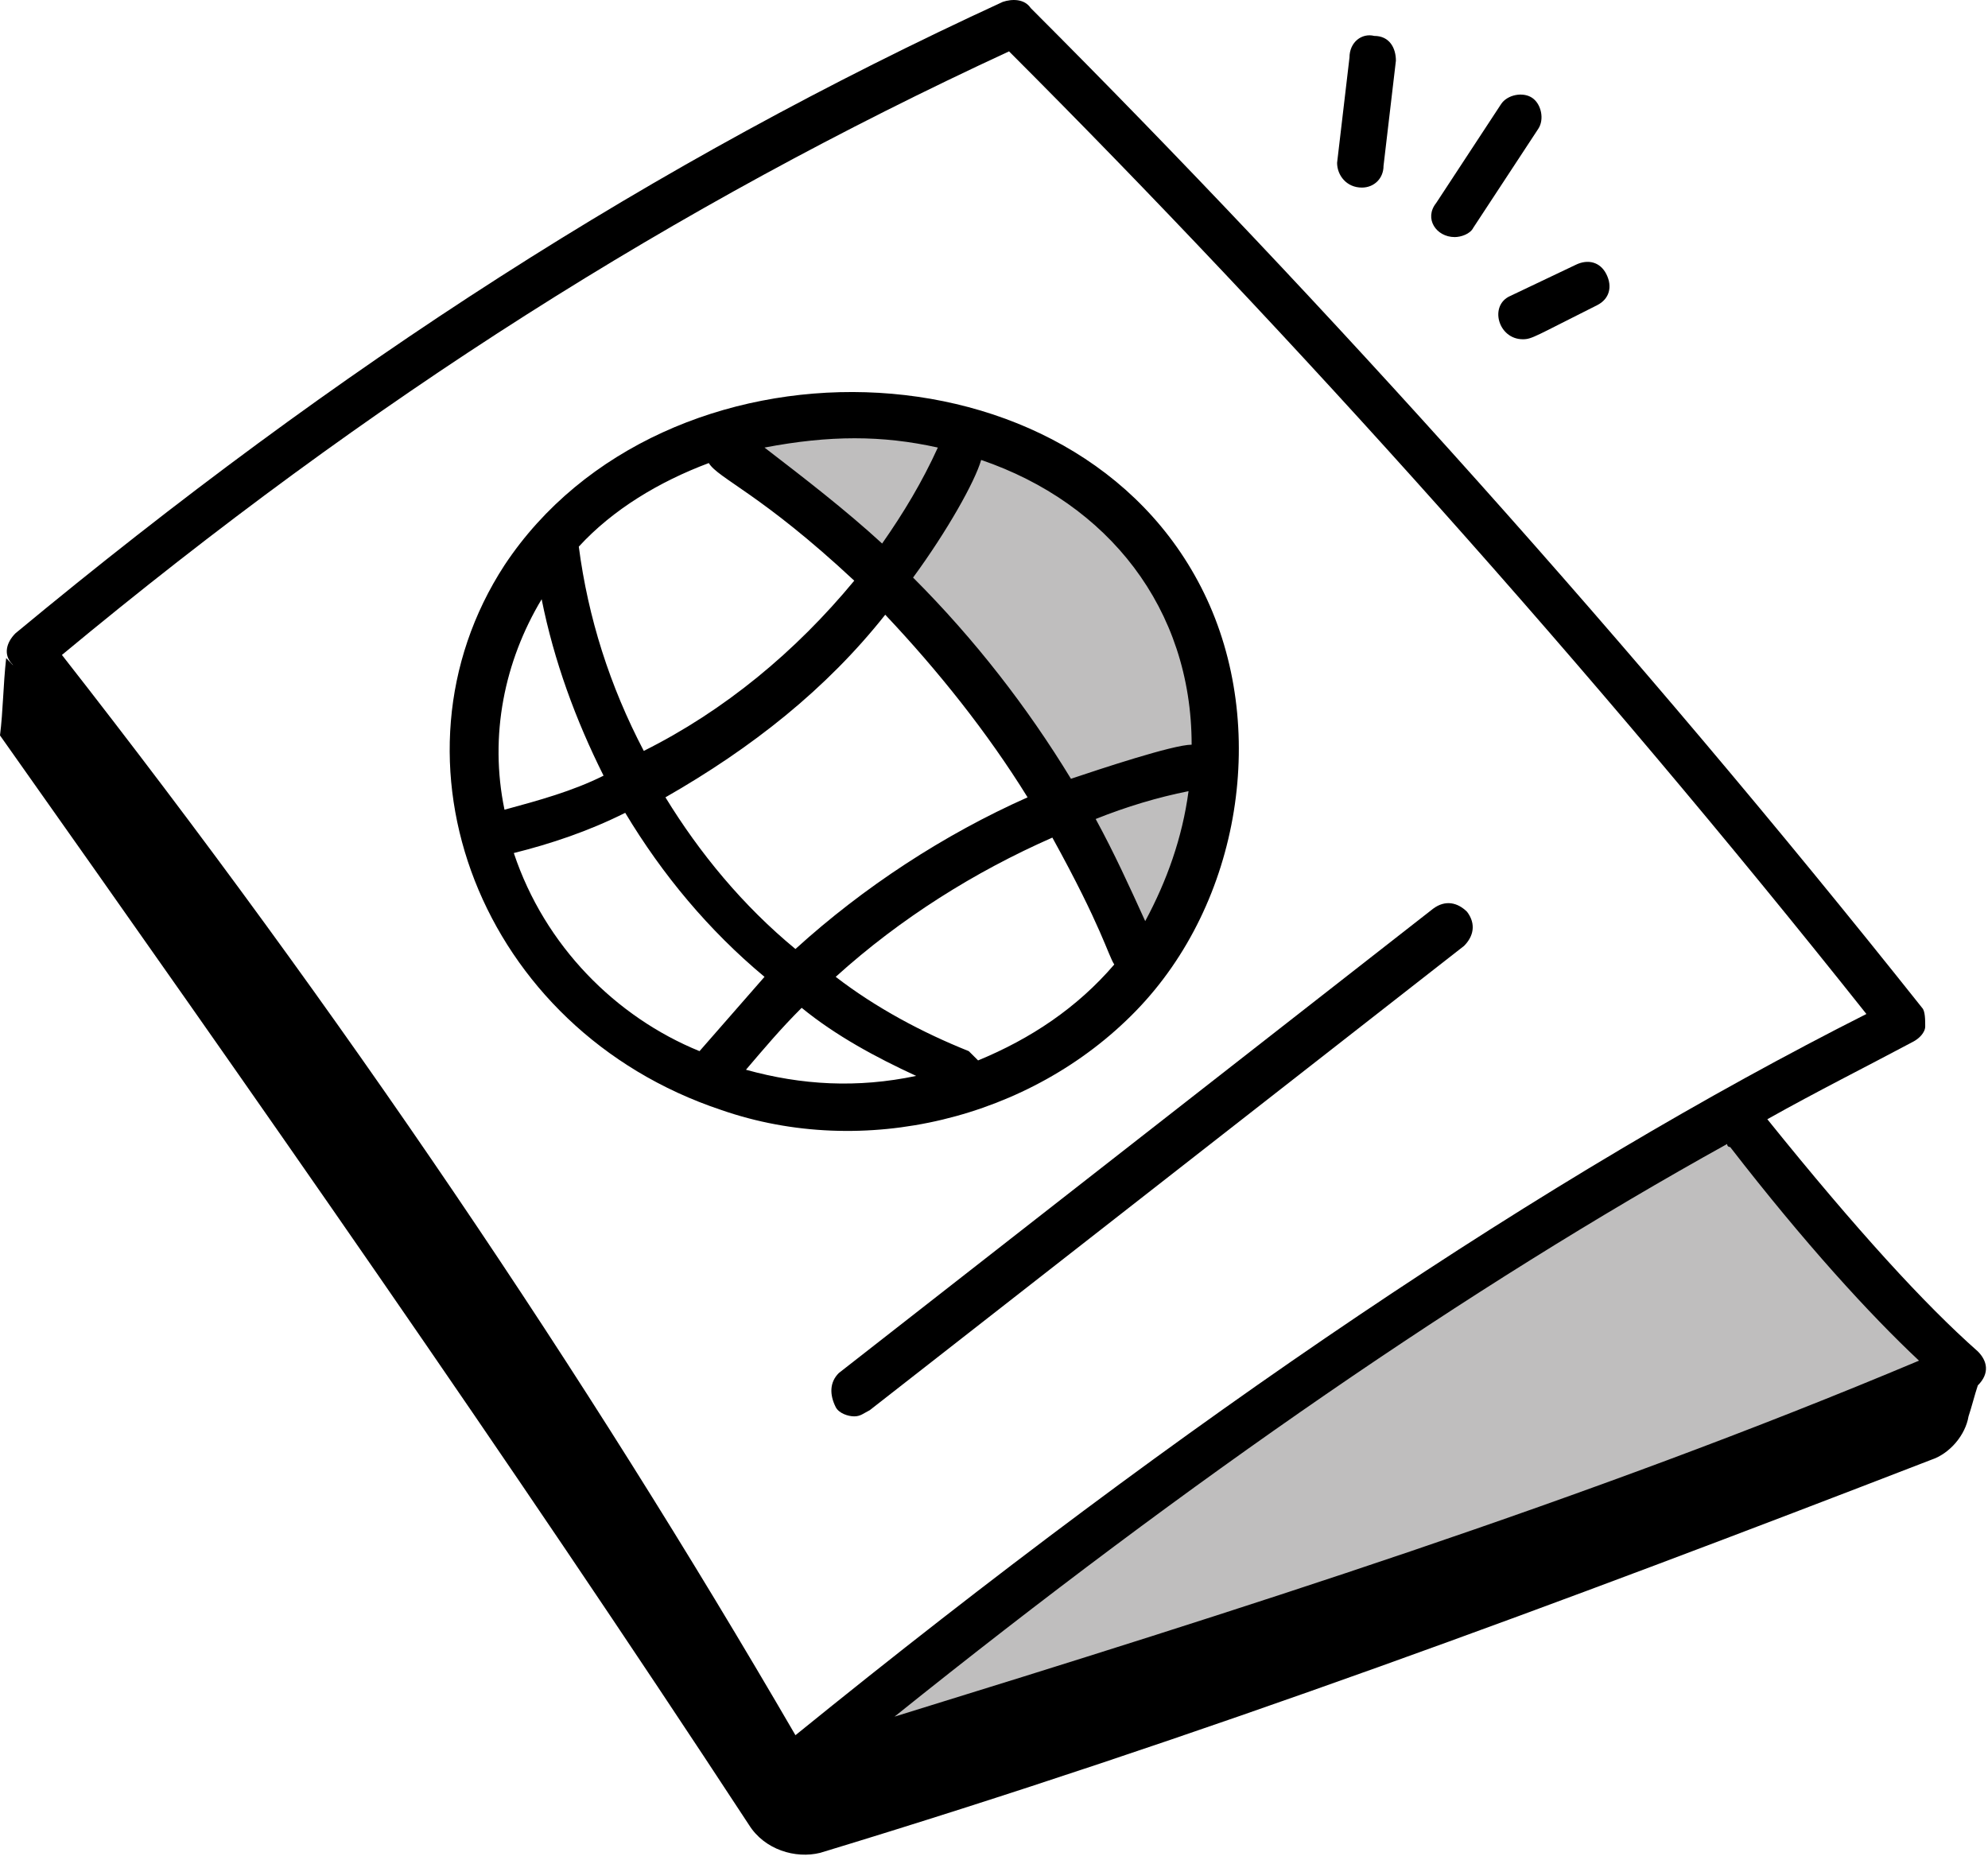 <svg width="48" height="45" viewBox="0 0 48 45" fill="none" xmlns="http://www.w3.org/2000/svg">
<path d="M31.5 33.5L20 42V43L23.5 42L45 35L47.5 33.5L44 29L42 26.5L31.5 33.5Z" fill="#BFBEBE"/>
<path d="M17.5 11L21.5 14L23 15.5L25.5 19.5L27.5 23.5L28.5 22L29.5 19.5V17L28.5 14L27 12.5L25 11.5L22.5 10H19.5L17.5 11Z" fill="#BFBEBE"/>
<path d="M27.427 24.407C29.968 21.792 30.64 17.532 29.071 14.319C26.007 8.041 15.993 7.892 12.181 13.646C9.117 18.354 11.584 24.856 17.413 26.799C20.85 27.995 24.886 27.023 27.427 24.407ZM23.616 25.603C23.541 25.529 23.466 25.454 23.391 25.379C22.27 24.931 21.149 24.333 20.178 23.585C21.747 22.166 23.541 21.045 25.409 20.223C26.605 22.39 26.754 23.062 26.904 23.287C26.007 24.333 24.886 25.08 23.616 25.603ZM20.626 14.02C19.206 15.739 17.488 17.159 15.544 18.13C14.722 16.561 14.199 14.916 13.975 13.198C14.797 12.301 15.918 11.628 17.114 11.18C17.338 11.553 18.384 11.927 20.626 14.02ZM21.374 14.842C22.644 16.187 23.84 17.682 24.811 19.251C22.794 20.148 20.85 21.418 19.206 22.913C17.936 21.867 16.89 20.596 16.067 19.251C18.16 18.055 19.954 16.635 21.374 14.842ZM27.651 22.24C27.277 21.418 26.904 20.596 26.455 19.774C27.203 19.475 27.95 19.251 28.697 19.102C28.548 20.223 28.174 21.269 27.651 22.24ZM28.772 17.98C28.324 17.98 26.53 18.578 25.858 18.803C24.811 17.084 23.541 15.44 22.046 13.945C22.868 12.824 23.541 11.628 23.69 11.105C26.754 12.151 28.772 14.692 28.772 17.98ZM22.644 10.806C22.27 11.628 21.822 12.376 21.299 13.123C20.402 12.301 19.43 11.553 18.459 10.806C20.028 10.507 21.299 10.507 22.644 10.806ZM13.078 14.468C13.377 15.963 13.9 17.383 14.573 18.728C13.826 19.102 13.004 19.326 12.181 19.55C11.808 17.756 12.181 15.963 13.078 14.468ZM12.406 20.596C13.302 20.372 14.199 20.073 15.096 19.625C15.993 21.119 17.114 22.465 18.459 23.585C17.936 24.183 17.413 24.781 16.89 25.379C14.872 24.557 13.153 22.838 12.406 20.596ZM18.011 25.828C18.459 25.304 18.833 24.856 19.356 24.333C20.178 25.005 21.149 25.529 22.121 25.977C20.701 26.276 19.356 26.201 18.011 25.828Z" fill="black"/>
<path d="M20.178 33.973C20.253 34.123 20.477 34.197 20.626 34.197C20.776 34.197 20.851 34.123 21 34.048L35.349 22.838C35.573 22.614 35.648 22.315 35.423 22.016C35.199 21.792 34.9 21.717 34.601 21.941L20.253 33.151C20.028 33.375 20.028 33.674 20.178 33.973Z" fill="black"/>
<path d="M19.804 44.735C28.922 41.97 37.74 38.681 46.633 35.244C47.082 35.094 47.455 34.646 47.53 34.197C47.605 33.973 47.679 33.674 47.754 33.45C48.053 33.151 47.978 32.852 47.754 32.628C46.484 31.507 44.84 29.714 42.672 27.023C43.868 26.351 45.064 25.753 46.185 25.155C46.334 25.08 46.484 24.931 46.484 24.781C46.484 24.632 46.484 24.407 46.409 24.333C39.459 15.589 31.986 7.294 24.886 0.194C24.736 -0.03 24.438 -0.03 24.213 0.045C15.769 3.931 8.221 8.788 0.374 15.29C0.149 15.514 0.075 15.813 0.299 16.038C0.523 16.411 0.822 16.785 1.121 17.084C0.822 16.71 0.523 16.262 0.149 15.888C0.075 16.561 0.075 17.159 0 17.756C6.128 26.425 12.256 35.169 18.085 44.062C18.459 44.66 19.206 44.884 19.804 44.735ZM46.334 32.852C38.338 36.215 29.818 38.906 21.598 41.447C28.772 35.692 35.498 31.059 41.701 27.621C41.701 27.696 41.776 27.696 41.776 27.696C43.569 30.012 45.139 31.731 46.334 32.852ZM24.363 1.24C31.238 8.116 38.413 16.112 45.064 24.482C37.366 28.368 28.697 34.197 19.206 41.895C14.124 33.151 8.221 24.407 1.495 15.813C8.968 9.61 16.292 4.977 24.363 1.24Z" fill="black"/>
<path d="M32.882 4.529C33.181 4.529 33.405 4.305 33.405 4.006L33.704 1.465C33.704 1.166 33.555 0.867 33.181 0.867C32.882 0.792 32.583 1.016 32.583 1.39L32.284 3.931C32.284 4.23 32.509 4.529 32.882 4.529Z" fill="black"/>
<path d="M35.124 5.724C35.274 5.724 35.498 5.65 35.572 5.5L37.142 3.109C37.291 2.885 37.217 2.511 36.992 2.361C36.768 2.212 36.395 2.287 36.245 2.511L34.676 4.902C34.377 5.276 34.676 5.724 35.124 5.724Z" fill="black"/>
<path d="M36.768 8.191C36.993 8.191 37.067 8.116 38.562 7.369C38.861 7.219 38.936 6.92 38.786 6.621C38.637 6.322 38.338 6.248 38.039 6.397L36.469 7.144C35.946 7.369 36.171 8.191 36.768 8.191Z" fill="black"/>
</svg>
